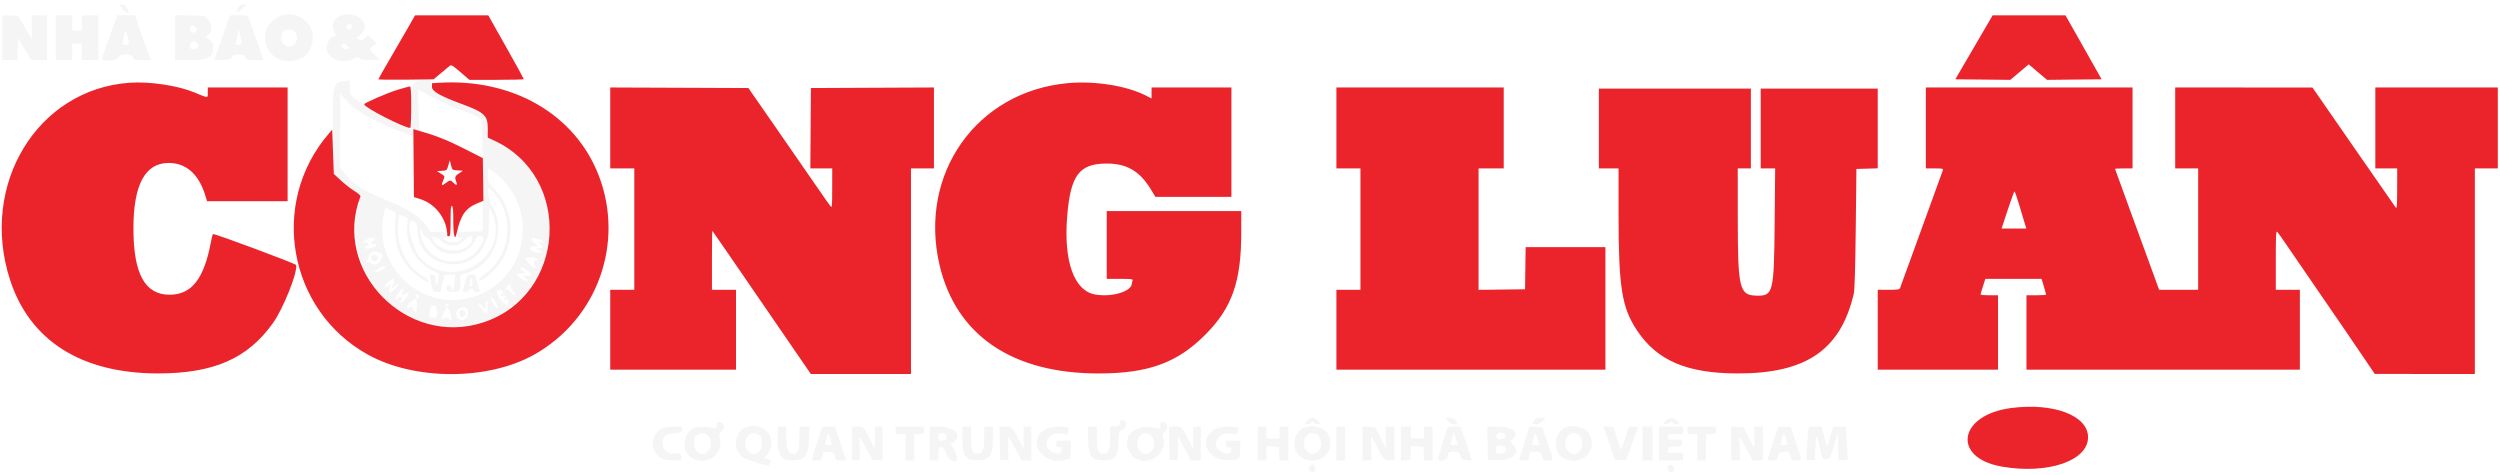 <svg width="200" height="38" viewBox="0 0 200 38" fill="none" xmlns="http://www.w3.org/2000/svg">
<g clip-path="url(#clip0_697_6485)" filter="url(#filter0_d_697_6485)">
<path fill-rule="evenodd" clip-rule="evenodd" d="M9.724 0.622C10.143 1.166 10.485 1.212 10.177 0.682C10.059 0.48 9.933 0.385 9.756 0.364L9.502 0.335L9.724 0.622ZM19.047 0.656C18.935 0.889 18.928 0.962 19.013 0.962C19.075 0.962 19.259 0.825 19.423 0.656L19.719 0.35H19.456C19.241 0.35 19.166 0.406 19.047 0.656ZM22.478 1.257C20.526 1.955 20.933 4.767 23.003 4.884C24.207 4.952 25.022 4.185 25.022 2.984C25.022 1.72 23.697 0.821 22.478 1.257ZM27.326 1.234C26.702 1.414 26.44 2.061 26.771 2.603C26.911 2.833 26.919 2.887 26.816 2.887C26.494 2.887 26.13 3.369 26.13 3.794C26.13 4.719 27.344 5.199 28.356 4.676C28.601 4.549 28.638 4.549 28.777 4.675C28.89 4.776 29.118 4.812 29.663 4.812H30.396L29.971 4.38L29.545 3.948L29.826 3.711L30.108 3.475L29.778 3.138L29.449 2.801L29.206 3.034C28.987 3.243 28.938 3.256 28.728 3.16L28.493 3.053L28.813 2.788C29.774 1.997 28.671 0.844 27.326 1.234ZM0.175 3.015V4.812H0.784H1.394L1.419 3.915L1.444 3.018L1.963 3.915L2.483 4.812H3.123H3.762V3.018V1.225H3.15H2.537V2.165V3.105L1.991 2.187L1.444 1.269L0.809 1.243L0.175 1.217V3.015ZM4.462 3.018V4.812H5.118H5.774V4.156V3.5H6.168H6.562V4.156V4.812H7.218H7.874V3.018V1.225H7.218H6.562V1.837V2.45H6.168H5.774V1.837V1.225H5.118H4.462V3.018ZM8.759 2.953C8.416 3.903 8.136 4.71 8.136 4.747C8.137 4.955 9.446 4.808 9.5 4.593C9.584 4.258 10.554 4.258 10.638 4.593C10.69 4.803 10.72 4.812 11.375 4.812H12.058L11.763 4.003C11.602 3.558 11.321 2.751 11.14 2.209L10.81 1.225H10.097H9.383L8.759 2.953ZM13.998 3.01V4.812H15.14C16.672 4.812 17.06 4.605 17.06 3.79C17.06 3.474 17.017 3.385 16.762 3.182L16.464 2.943L16.674 2.778C16.993 2.528 16.972 1.937 16.63 1.554L16.375 1.269L15.186 1.238L13.998 1.208V3.01ZM17.807 2.909C17.476 3.835 17.188 4.644 17.166 4.707C17.135 4.794 17.281 4.814 17.815 4.794C18.453 4.77 18.506 4.754 18.532 4.571C18.577 4.255 19.569 4.274 19.649 4.593C19.702 4.803 19.731 4.812 20.389 4.812H21.074L20.501 3.172C20.186 2.269 19.908 1.462 19.884 1.378C19.846 1.248 19.73 1.225 19.123 1.225H18.407L17.807 2.909ZM28.14 2.057C28.168 2.13 28.142 2.248 28.082 2.321C27.948 2.482 27.734 2.34 27.734 2.089C27.734 1.888 28.065 1.862 28.14 2.057ZM15.579 2.103C15.783 2.212 15.802 2.498 15.609 2.572C15.31 2.687 15.223 2.629 15.223 2.319C15.223 1.998 15.298 1.952 15.579 2.103ZM19.331 3.478C19.333 3.543 19.225 3.587 19.064 3.587C18.879 3.587 18.805 3.551 18.834 3.476C18.858 3.414 18.928 3.129 18.989 2.841L19.102 2.319L19.215 2.844C19.277 3.132 19.329 3.417 19.331 3.478ZM23.552 2.516C24.057 3.103 23.532 3.981 22.866 3.66C22.268 3.373 22.437 2.362 23.082 2.362C23.296 2.362 23.468 2.418 23.552 2.516ZM10.224 2.992C10.363 3.565 10.357 3.587 10.05 3.587C9.788 3.587 9.78 3.576 9.837 3.303C9.87 3.147 9.92 2.888 9.948 2.729C10.01 2.373 10.094 2.453 10.224 2.992ZM15.785 3.462C15.989 3.665 15.816 3.937 15.482 3.937C15.245 3.937 15.223 3.912 15.223 3.631C15.223 3.285 15.519 3.196 15.785 3.462ZM27.909 3.865C27.909 4.003 27.404 3.94 27.348 3.795C27.24 3.513 27.474 3.384 27.703 3.6C27.816 3.706 27.909 3.825 27.909 3.865ZM33.727 6.381C32.919 6.575 32.854 6.765 32.923 8.756C32.953 9.618 32.958 10.324 32.933 10.324C32.514 10.324 30.344 9.247 29.265 8.505C27.92 7.578 27.996 7.668 27.996 7.022V6.452L27.558 6.494C26.609 6.585 26.586 6.696 26.656 10.695L26.712 13.912L27.16 14.335C27.405 14.568 27.892 14.947 28.24 15.179C28.685 15.475 28.861 15.643 28.831 15.74C26.337 23.868 36.071 29.798 41.876 23.687C45.433 19.942 44.371 13.799 39.751 11.395L39.045 11.027L38.983 10.265C38.889 9.11 38.871 9.094 36.647 8.225C34.76 7.488 34.471 7.296 34.471 6.782C34.471 6.499 34.435 6.387 34.346 6.387C34.278 6.387 34.17 6.371 34.106 6.352C34.042 6.333 33.871 6.346 33.727 6.381ZM34.022 7.471C34.857 7.973 35.785 8.409 36.77 8.761C37.937 9.178 38.374 9.397 38.498 9.629C38.564 9.752 38.599 11.191 38.611 14.156L38.626 18.504L37.598 18.529C37.033 18.542 36.571 18.588 36.571 18.631C36.571 18.674 36.547 18.771 36.518 18.847C36.476 18.956 36.526 18.985 36.755 18.985H37.047L36.85 19.182C36.699 19.333 36.552 19.379 36.221 19.379C35.889 19.379 35.742 19.333 35.591 19.182L35.394 18.985H35.598C35.748 18.985 35.788 18.949 35.749 18.847C35.72 18.771 35.696 18.672 35.696 18.628C35.696 18.584 35.41 18.547 35.061 18.546L34.427 18.543L34.127 18.101C33.577 17.291 32.701 16.738 30.603 15.879C28.952 15.203 28.23 14.721 27.522 13.823L27.211 13.43L27.212 10.455L27.213 7.48L27.616 7.943C28.341 8.777 29.608 9.546 31.54 10.324C33.034 10.925 33.071 10.932 33.071 10.594C33.071 10.341 33.089 10.325 33.304 10.379L33.537 10.437L33.48 8.806C33.449 7.908 33.447 7.174 33.476 7.174C33.505 7.174 33.751 7.308 34.022 7.471ZM39.637 13.871C42.769 16.281 42.487 21.172 39.1 23.194C34.755 25.787 29.516 21.799 30.759 16.846C30.826 16.578 30.791 16.58 31.268 16.812L31.657 17.001L31.609 17.928C31.533 19.386 31.876 20.473 32.72 21.45C33.047 21.829 34.04 22.572 34.218 22.572C34.415 22.572 34.264 22.332 33.968 22.176C32.427 21.361 31.528 19.286 31.898 17.397L31.944 17.165L32.283 17.31L32.623 17.454L32.572 17.991C32.429 19.537 33.248 20.993 34.646 21.68L35.128 21.916L35.036 22.441C34.941 22.977 34.821 22.824 34.821 22.168C34.821 22.004 34.774 21.96 34.602 21.96C34.331 21.96 34.331 21.959 34.604 23.163C34.64 23.319 34.71 23.36 34.945 23.36H35.24L35.402 22.681L35.564 22.004L35.984 21.977L36.404 21.95L36.377 22.539C36.354 23.076 36.133 23.508 36.133 23.017C36.133 22.881 36.078 22.835 35.914 22.835C35.762 22.835 35.696 22.883 35.696 22.992C35.696 23.242 35.878 23.36 36.264 23.36C36.754 23.36 36.833 23.25 36.833 22.565V21.981L37.221 21.883C39.44 21.324 40.586 18.483 39.381 16.53C39.139 16.137 38.939 15.048 39.109 15.048C39.148 15.048 39.333 15.221 39.519 15.433C41.249 17.399 40.837 20.58 38.665 22.017C38.476 22.143 38.32 22.299 38.32 22.365C38.32 22.533 38.371 22.519 38.789 22.23C41.207 20.567 41.548 17.25 39.523 15.083C39.024 14.549 39.02 14.54 39.02 14.009C39.02 13.369 38.993 13.375 39.637 13.871ZM39.468 17.284C40.696 20.767 35.916 23.406 33.568 20.541C32.971 19.812 32.464 17.673 32.889 17.673C33.239 17.673 33.421 17.953 33.422 18.492C33.426 21.421 37.8 22.188 38.812 19.437C38.894 19.213 38.994 18.992 39.035 18.946C39.075 18.9 39.108 18.351 39.108 17.726C39.108 16.481 39.161 16.416 39.468 17.284ZM33.822 18.661C33.877 18.824 33.993 18.956 34.103 18.983C34.206 19.009 34.407 19.213 34.549 19.437C35.384 20.757 37.51 20.558 38.061 19.107C38.175 18.808 38.67 18.802 38.67 19.099C38.67 19.365 38.25 20.018 37.876 20.335C36.33 21.641 33.931 20.702 33.637 18.676C33.569 18.21 33.664 18.202 33.822 18.661ZM36.046 18.767C36.046 18.892 36.096 18.985 36.165 18.985C36.245 18.985 36.27 18.913 36.242 18.767C36.219 18.646 36.165 18.548 36.123 18.548C36.08 18.548 36.046 18.646 36.046 18.767ZM37.795 19.002C37.795 20.22 35.385 20.429 34.708 19.269L34.542 18.985H34.796C34.965 18.985 35.135 19.074 35.303 19.249C35.825 19.793 36.653 19.774 37.171 19.204C37.441 18.906 37.795 18.792 37.795 19.002ZM29.985 19.133C30.002 19.184 29.935 19.246 29.837 19.272C29.723 19.302 29.676 19.366 29.708 19.448C29.738 19.526 29.826 19.561 29.927 19.534C30.038 19.505 30.096 19.534 30.096 19.619C30.096 19.772 29.249 19.975 29.166 19.842C29.139 19.797 29.199 19.739 29.3 19.713C29.585 19.638 29.542 19.348 29.253 19.403C28.887 19.474 29.043 19.234 29.445 19.111C29.83 18.992 29.94 18.997 29.985 19.133ZM43.073 19.125C43.515 19.275 43.637 19.473 43.242 19.397L43.002 19.351L43.198 19.51C43.474 19.733 43.443 19.859 43.11 19.867L42.826 19.874L43.067 19.962C43.302 20.048 43.398 20.21 43.215 20.21C42.495 20.21 42.062 19.756 42.729 19.701L43.068 19.673L42.779 19.432C42.33 19.057 42.464 18.917 43.073 19.125ZM30.219 20.187C30.255 20.223 30.35 20.252 30.43 20.253C30.518 20.253 30.59 20.338 30.607 20.46C30.625 20.592 30.602 20.646 30.541 20.608C30.487 20.575 30.446 20.615 30.446 20.701C30.446 21.078 29.892 21.322 29.663 21.046C29.606 20.977 29.502 20.942 29.434 20.968C29.293 21.022 29.261 20.862 29.396 20.779C29.445 20.749 29.484 20.661 29.484 20.584C29.484 20.264 30.011 19.979 30.219 20.187ZM29.71 20.527C29.649 20.687 29.797 20.91 29.965 20.91C30.17 20.91 30.306 20.664 30.184 20.516C30.04 20.343 29.779 20.349 29.71 20.527ZM42.717 20.616C43.035 20.669 43.18 20.823 42.911 20.823C42.737 20.823 42.649 21.055 42.767 21.198C43.037 21.523 42.697 21.502 42.403 21.176C41.898 20.618 41.969 20.492 42.717 20.616ZM30.835 21.34C30.863 21.384 30.7 21.522 30.475 21.648C29.938 21.949 29.763 21.802 30.285 21.489C30.703 21.238 30.763 21.223 30.835 21.34ZM42.237 21.672C42.58 21.925 42.536 22.046 42.099 22.052C41.78 22.056 41.779 22.058 41.973 22.194C42.444 22.522 42.131 22.577 41.639 22.252C41.227 21.979 41.292 21.82 41.8 21.859L42.126 21.884L41.907 21.732C41.787 21.649 41.675 21.57 41.658 21.557C41.641 21.544 41.654 21.491 41.686 21.439C41.751 21.334 41.819 21.363 42.237 21.672ZM37.232 22.507C37.151 22.807 37.064 23.122 37.04 23.206C36.984 23.403 37.402 23.424 37.477 23.228C37.505 23.156 37.607 23.097 37.705 23.097C37.805 23.097 37.883 23.155 37.883 23.228C37.883 23.314 37.969 23.36 38.135 23.36H38.387L38.201 22.66L38.015 21.96H37.698C37.383 21.96 37.38 21.964 37.232 22.507ZM31.441 22.78L31.316 23.136L31.571 22.89C31.712 22.755 31.849 22.681 31.877 22.726C31.944 22.836 31.271 23.481 31.161 23.412C31.102 23.376 31.1 23.259 31.153 23.075C31.261 22.698 31.26 22.696 31.057 22.88C30.936 22.989 30.851 23.012 30.79 22.951C30.73 22.89 30.818 22.756 31.066 22.533C31.498 22.142 31.634 22.232 31.441 22.78ZM37.795 22.621C37.795 22.839 37.756 22.922 37.655 22.922C37.562 22.922 37.532 22.875 37.568 22.784C37.596 22.708 37.62 22.548 37.62 22.429C37.62 22.307 37.658 22.236 37.708 22.266C37.756 22.296 37.795 22.456 37.795 22.621ZM40.857 22.909C40.857 22.997 40.936 23.141 41.032 23.228C41.216 23.394 41.268 23.622 41.122 23.622C41.076 23.622 40.953 23.507 40.849 23.366C40.742 23.222 40.608 23.131 40.54 23.157C40.377 23.22 40.389 23.101 40.565 22.907C40.75 22.703 40.857 22.703 40.857 22.909ZM32.283 23.211C32.283 23.273 32.24 23.367 32.188 23.42C32.024 23.584 32.277 23.655 32.455 23.494C32.748 23.229 32.743 23.518 32.448 23.884C32.098 24.321 31.894 24.373 32.109 23.972C32.229 23.746 32.056 23.651 31.855 23.833C31.583 24.079 31.582 23.875 31.854 23.48C32.115 23.099 32.283 22.994 32.283 23.211ZM40.22 23.332C40.251 23.415 40.231 23.496 40.173 23.515C40.117 23.534 40.07 23.588 40.07 23.635C40.07 23.683 40.145 23.698 40.238 23.668C40.44 23.604 40.576 23.776 40.382 23.85C40.307 23.879 40.268 23.938 40.294 23.982C40.323 24.027 40.412 24.023 40.507 23.972C40.651 23.896 40.67 23.917 40.663 24.15C40.656 24.411 40.508 24.63 40.508 24.381C40.508 24.311 40.441 24.259 40.361 24.266C40.178 24.281 39.679 23.507 39.751 23.319C39.82 23.138 40.149 23.148 40.22 23.332ZM33.478 23.67C33.549 23.854 33.431 23.954 33.33 23.795C33.223 23.625 33.225 23.534 33.336 23.534C33.386 23.534 33.45 23.595 33.478 23.67ZM39.676 24.235C39.846 24.569 39.868 24.672 39.773 24.672C39.666 24.672 39.282 24.034 39.282 23.857C39.282 23.663 39.486 23.858 39.676 24.235ZM33.34 23.996C33.337 24.031 33.333 24.256 33.333 24.497C33.333 24.827 33.301 24.934 33.202 24.934C33.13 24.934 33.071 24.858 33.071 24.765C33.071 24.552 32.922 24.454 32.779 24.572C32.453 24.843 32.481 24.497 32.81 24.2C33.133 23.908 33.358 23.822 33.34 23.996ZM39.02 24.584C39.02 24.873 38.984 25.109 38.94 25.109C38.804 25.109 38.234 24.39 38.294 24.294C38.326 24.242 38.456 24.331 38.597 24.5L38.845 24.796V24.428C38.845 24.225 38.885 24.059 38.933 24.059C38.981 24.059 39.02 24.293 39.02 24.584ZM35.819 24.47C35.701 24.556 35.644 24.562 35.62 24.49C35.58 24.367 35.786 24.226 35.901 24.297C35.947 24.326 35.91 24.403 35.819 24.47ZM34.821 24.497C35.015 24.601 35.044 25.223 34.862 25.373C34.694 25.513 34.281 25.385 34.332 25.209C34.355 25.13 34.4 24.918 34.432 24.738C34.493 24.392 34.554 24.354 34.821 24.497ZM36.013 25.065C36.172 25.569 36.128 25.781 35.922 25.499C35.813 25.35 35.777 25.346 35.573 25.455C35.259 25.623 35.247 25.571 35.481 25.044C35.739 24.464 35.825 24.467 36.013 25.065ZM37.34 24.689C37.621 24.97 37.343 25.634 36.945 25.634C36.767 25.634 36.483 25.302 36.483 25.095C36.483 24.687 37.063 24.413 37.34 24.689ZM36.855 24.818C36.698 24.88 36.72 25.28 36.883 25.343C37.091 25.423 37.335 25.144 37.219 24.96C37.114 24.794 37.013 24.754 36.855 24.818ZM104.55 33.684L104.363 33.946H104.576C104.694 33.946 104.84 33.886 104.9 33.814C104.998 33.696 105.022 33.697 105.113 33.822C105.171 33.901 105.303 33.949 105.416 33.932L105.617 33.902L105.427 33.661C105.162 33.326 104.797 33.336 104.55 33.684ZM115.849 33.684C115.997 33.884 116.112 33.946 116.335 33.946H116.627L116.492 33.684C116.375 33.458 116.307 33.421 116.006 33.421H115.655L115.849 33.684ZM122.718 33.684L122.562 33.946H122.857C123.07 33.946 123.222 33.873 123.403 33.684L123.655 33.421H123.264C122.922 33.421 122.853 33.454 122.718 33.684ZM133.244 33.661L133.054 33.902L133.244 33.931C133.349 33.947 133.506 33.896 133.592 33.818C133.732 33.691 133.755 33.69 133.801 33.811C133.854 33.949 134.296 34.005 134.296 33.873C134.296 33.462 133.524 33.307 133.244 33.661ZM89.573 33.836C89.548 34.051 89.506 34.08 89.173 34.104L88.802 34.131L88.8 34.979C88.798 35.987 88.698 36.252 88.305 36.291C87.86 36.334 87.752 36.086 87.752 35.02V34.121H87.402H87.051V35.088C87.051 36.488 87.286 36.833 88.238 36.833C89.18 36.833 89.434 36.527 89.485 35.331C89.519 34.529 89.532 34.482 89.728 34.433C90.165 34.323 90.238 33.596 89.812 33.596C89.646 33.596 89.594 33.648 89.573 33.836ZM57.345 34.012C57.349 34.217 57.318 34.248 57.13 34.226C56.088 34.1 55.681 34.115 55.402 34.29C54.519 34.844 54.545 36.265 55.446 36.694C56.605 37.247 57.844 36.359 57.596 35.151C57.509 34.722 57.515 34.687 57.71 34.533C58.051 34.266 57.964 33.771 57.577 33.771C57.379 33.771 57.343 33.808 57.345 34.012ZM92.826 34.044C92.826 34.297 92.809 34.312 92.585 34.256C90.874 33.827 89.673 34.833 90.349 36.131C91.168 37.705 93.655 36.521 93.008 34.866C92.957 34.736 92.986 34.669 93.124 34.601C93.459 34.435 93.435 33.771 93.093 33.771C92.853 33.771 92.826 33.798 92.826 34.044ZM52.947 34.268C51.994 34.738 51.985 36.204 52.933 36.68C53.275 36.852 54.37 36.895 54.465 36.741C54.613 36.501 54.419 36.206 54.153 36.265C53.351 36.441 52.783 35.798 53.073 35.043C53.163 34.807 53.613 34.63 54.047 34.661C54.43 34.688 54.733 34.377 54.526 34.17C54.412 34.057 53.226 34.13 52.947 34.268ZM59.668 34.183C58.681 34.543 58.582 36.193 59.52 36.638C60.131 36.928 61.417 37.306 61.498 37.219C61.723 36.977 61.684 36.769 61.405 36.712L61.126 36.657L61.305 36.46C62.397 35.266 61.213 33.618 59.668 34.183ZM62.205 34.994C62.205 36.418 62.481 36.833 63.429 36.833C64.395 36.833 64.673 36.453 64.725 35.062L64.761 34.121H64.358H63.954V35.02C63.954 36.003 63.844 36.309 63.49 36.307C63.042 36.303 62.904 35.973 62.904 34.902V34.121H62.555H62.205V34.994ZM65.755 34.23C65.737 34.29 65.662 34.517 65.588 34.733C65.514 34.95 65.394 35.324 65.321 35.564C65.248 35.805 65.129 36.189 65.057 36.417L64.925 36.833H65.311C65.689 36.833 65.7 36.825 65.793 36.478L65.889 36.124L66.299 36.15C66.695 36.176 66.713 36.19 66.792 36.505C66.871 36.826 66.881 36.833 67.287 36.833H67.701L67.251 35.477L66.802 34.121H66.294C65.963 34.121 65.775 34.159 65.755 34.23ZM68.154 35.477V36.833H68.46H68.766L68.767 35.849L68.769 34.865L69.281 35.827L69.794 36.789L70.198 36.816L70.604 36.843V35.481V34.121H70.298H69.991L69.991 35.017L69.99 35.914L69.593 35.131C69.078 34.116 69.083 34.121 68.581 34.121H68.154V35.477ZM71.653 34.427C71.653 34.732 71.656 34.733 72.047 34.733H72.441V35.783V36.833H72.791H73.141V35.783V34.733H73.534C73.926 34.733 73.928 34.732 73.928 34.427V34.121H72.791H71.653V34.427ZM74.366 35.477V36.833H74.716H75.066V36.308C75.066 35.516 75.482 35.56 75.725 36.379C75.858 36.827 76.554 37.117 76.552 36.723C76.551 36.457 76.347 35.898 76.186 35.725L76.012 35.535L76.199 35.435C77.079 34.964 76.394 34.122 75.131 34.121L74.366 34.121V35.477ZM76.991 35.088C76.991 36.484 77.236 36.833 78.219 36.833C79.166 36.833 79.44 36.433 79.44 35.048V34.121H79.09H78.74L78.739 34.974C78.737 35.987 78.638 36.252 78.244 36.291C77.798 36.334 77.69 36.086 77.69 35.02V34.121H77.34H76.991V35.088ZM79.985 35.455L80.009 36.789L80.337 36.816L80.665 36.844L80.667 35.854L80.668 34.865L81.195 35.849L81.723 36.833H82.112H82.502V35.477V34.121H82.196H81.89L81.886 35.017L81.883 35.914L81.618 35.39C80.981 34.126 80.977 34.121 80.44 34.121H79.961L79.985 35.455ZM83.762 34.288C81.925 35.122 83.435 37.414 85.376 36.737L85.652 36.641V35.95V35.258H85.083H84.514V35.521C84.514 35.744 84.548 35.783 84.739 35.783C84.932 35.783 84.96 35.816 84.936 36.024C84.901 36.322 84.645 36.378 84.224 36.178C83.18 35.682 83.913 34.399 85.059 34.715C85.357 34.797 85.369 34.791 85.455 34.512C85.534 34.253 85.524 34.218 85.357 34.173C84.96 34.067 84.115 34.127 83.762 34.288ZM93.545 35.455L93.57 36.789L93.898 36.816L94.226 36.844L94.227 35.854L94.229 34.865L94.756 35.849L95.284 36.833H95.674H96.063V35.477V34.121H95.757H95.45L95.447 35.017L95.444 35.914L95.179 35.39C94.542 34.126 94.537 34.121 94.001 34.121H93.521L93.545 35.455ZM97.323 34.288C95.742 35.005 96.54 36.932 98.369 36.815C99.22 36.76 99.213 36.767 99.213 35.953V35.258H98.644H98.075V35.521C98.075 35.744 98.109 35.783 98.3 35.783C98.493 35.783 98.52 35.816 98.497 36.024C98.463 36.322 98.206 36.378 97.784 36.178C96.74 35.682 97.474 34.399 98.621 34.715C98.918 34.797 98.93 34.791 99.016 34.512C99.095 34.253 99.085 34.218 98.918 34.173C98.52 34.067 97.677 34.127 97.323 34.288ZM100.613 35.477V36.833H100.962H101.312V36.26V35.687L101.815 35.713L102.319 35.739L102.344 36.286L102.371 36.833H102.717H103.062V35.477V34.121H102.712H102.362V34.602V35.083H101.837H101.312V34.602V34.121H100.962H100.613V35.477ZM104.331 34.205C103.351 34.613 103.279 36.184 104.218 36.666C105.525 37.338 106.892 36.143 106.302 34.844C106.018 34.218 105.051 33.904 104.331 34.205ZM106.912 35.477V36.833H107.261H107.612V35.477V34.121H107.261H106.912V35.477ZM109.012 35.472V36.833H109.367H109.722L109.695 35.87C109.664 34.758 109.674 34.742 109.997 35.413C110.617 36.7 110.725 36.833 111.156 36.833H111.549V35.477V34.121H111.191H110.832L110.862 34.989C110.879 35.466 110.882 35.846 110.87 35.834C110.858 35.822 110.658 35.441 110.426 34.988L110.004 34.164L109.508 34.138L109.012 34.112V35.472ZM112.073 35.482V36.843L112.445 36.816L112.817 36.789L112.843 36.238L112.869 35.687L113.368 35.713L113.867 35.739L113.893 36.286L113.919 36.833H114.265H114.61V35.477V34.121H114.261H113.911V34.602V35.083H113.386H112.861V34.602V34.121H112.467H112.073V35.482ZM115.76 34.361C115.613 34.724 115.049 36.599 115.048 36.723C115.048 36.975 115.74 36.854 115.797 36.592C115.9 36.125 115.903 36.122 116.33 36.15C116.711 36.175 116.746 36.198 116.841 36.483C116.936 36.767 116.973 36.791 117.344 36.816L117.744 36.842L117.595 36.378C117.513 36.123 117.312 35.511 117.148 35.017L116.848 34.121H116.352C115.893 34.121 115.849 34.139 115.76 34.361ZM119.005 35.447L119.029 36.789L119.683 36.815C121.007 36.868 121.702 36.217 121.035 35.551L120.811 35.326L120.992 35.157C121.564 34.624 121.087 34.173 119.909 34.134L118.981 34.105L119.005 35.447ZM121.965 35.364C121.755 36.051 121.565 36.664 121.543 36.723C121.515 36.801 121.619 36.833 121.899 36.833C122.292 36.833 122.294 36.831 122.353 36.483L122.413 36.133H122.828C123.238 36.133 123.246 36.139 123.349 36.483C123.451 36.823 123.465 36.833 123.844 36.833C124.319 36.833 124.321 36.958 123.812 35.431L123.388 34.164L122.868 34.139L122.347 34.113L121.965 35.364ZM125.24 34.205C124.26 34.613 124.188 36.184 125.128 36.666C126.435 37.338 127.802 36.143 127.212 34.844C126.928 34.218 125.962 33.904 125.24 34.205ZM128.738 35.45L129.201 36.789L129.638 36.815C129.992 36.836 130.086 36.812 130.137 36.684C130.171 36.597 130.369 36.054 130.576 35.477C130.784 34.899 130.982 34.358 131.016 34.274C131.069 34.142 131.024 34.121 130.687 34.121H130.297L130.002 35.078C129.84 35.605 129.688 36.016 129.664 35.993C129.64 35.969 129.5 35.548 129.353 35.057L129.086 34.164L128.68 34.138L128.273 34.112L128.738 35.45ZM131.408 35.477V36.833H131.802H132.196V35.477V34.121H131.802H131.408V35.477ZM132.721 35.477V36.833H133.683H134.646V36.527V36.221H134.027H133.409L133.437 35.98C133.464 35.749 133.487 35.738 134.012 35.713C134.553 35.688 134.558 35.685 134.558 35.429V35.171H133.99C133.441 35.171 133.421 35.163 133.421 34.952C133.421 34.74 133.438 34.733 134.033 34.733H134.646V34.427V34.121H133.683H132.721V35.477ZM134.996 34.427C134.996 34.732 134.998 34.733 135.389 34.733H135.783V35.783V36.833H136.133H136.483V35.783V34.733H136.877C137.268 34.733 137.27 34.732 137.27 34.427V34.121H136.133H134.996V34.427ZM138.495 35.472V36.833H138.855H139.215L139.182 35.87C139.163 35.341 139.156 34.908 139.165 34.908C139.175 34.908 139.41 35.341 139.688 35.87L140.194 36.833H140.613H141.033V35.477V34.121H140.674H140.316L140.346 34.989C140.363 35.466 140.359 35.839 140.338 35.817C140.316 35.796 140.114 35.415 139.888 34.972L139.477 34.164L138.986 34.138L138.495 34.112V35.472ZM142.232 34.182C142.21 34.221 142.026 34.783 141.825 35.433C141.623 36.083 141.442 36.664 141.423 36.723C141.398 36.8 141.503 36.833 141.763 36.833C142.124 36.833 142.142 36.821 142.22 36.505C142.298 36.19 142.317 36.176 142.712 36.15L143.122 36.124L143.228 36.478C143.332 36.822 143.346 36.833 143.714 36.833C144.182 36.833 144.183 36.904 143.675 35.39L143.263 34.164L142.768 34.139C142.496 34.124 142.255 34.144 142.232 34.182ZM144.669 34.318C144.647 34.426 144.603 35.039 144.572 35.679L144.515 36.845L144.852 36.817L145.188 36.789L145.232 35.856C145.287 34.679 145.344 34.626 145.533 35.575C145.754 36.692 145.79 36.762 146.124 36.729C146.402 36.702 146.407 36.692 146.715 35.662L147.025 34.622L147.05 35.732L147.075 36.843L147.444 36.816L147.813 36.789L147.79 36.177C147.776 35.84 147.742 35.239 147.713 34.843L147.661 34.121H147.159H146.657L146.464 34.799C146.155 35.883 146.165 35.881 145.943 34.96L145.741 34.121H145.225C144.762 34.121 144.706 34.14 144.669 34.318ZM56.653 34.86C57.128 35.336 56.815 36.308 56.187 36.308C55.744 36.308 55.517 35.933 55.546 35.252C55.57 34.694 56.247 34.454 56.653 34.86ZM60.73 34.813C60.903 34.953 60.936 35.06 60.936 35.477C60.936 36.232 60.314 36.602 59.869 36.111C59.202 35.376 59.978 34.204 60.73 34.813ZM66.446 35.162L66.563 35.608H66.256C66.024 35.608 65.96 35.577 65.996 35.483C66.023 35.413 66.089 35.193 66.143 34.992C66.259 34.559 66.291 34.576 66.446 35.162ZM75.722 34.952C75.722 35.192 75.694 35.217 75.394 35.242C75.07 35.268 75.066 35.265 75.066 34.952C75.066 34.639 75.07 34.636 75.394 34.663C75.694 34.687 75.722 34.712 75.722 34.952ZM92.16 34.934C92.55 35.46 92.248 36.308 91.669 36.308C91.037 36.308 90.729 35.335 91.209 34.855C91.502 34.562 91.908 34.595 92.16 34.934ZM105.289 34.7C105.473 34.771 105.687 35.188 105.687 35.477C105.687 36.181 105.001 36.571 104.571 36.111C103.954 35.449 104.491 34.394 105.289 34.7ZM116.573 35.411C116.629 35.59 116.606 35.608 116.325 35.608C116.117 35.608 116.028 35.573 116.052 35.499C116.073 35.438 116.135 35.212 116.192 34.996L116.295 34.602L116.403 34.908C116.462 35.077 116.539 35.303 116.573 35.411ZM120.416 34.774C120.488 34.964 120.223 35.184 119.959 35.153C119.781 35.133 119.722 35.072 119.701 34.886C119.669 34.607 120.313 34.507 120.416 34.774ZM123.036 35.193L123.174 35.608H122.864C122.573 35.608 122.557 35.594 122.611 35.379C122.643 35.253 122.691 35.034 122.72 34.892C122.783 34.578 122.856 34.649 123.036 35.193ZM126.199 34.7C126.383 34.771 126.597 35.188 126.597 35.477C126.597 36.181 125.91 36.571 125.481 36.111C124.864 35.449 125.401 34.394 126.199 34.7ZM142.763 35.592C142.427 35.628 142.42 35.618 142.527 35.209C142.688 34.593 142.713 34.583 142.871 35.083L143.024 35.564L142.763 35.592ZM120.248 35.694C120.678 35.857 120.477 36.308 119.974 36.308C119.705 36.308 119.685 36.288 119.685 36.016C119.685 35.59 119.801 35.523 120.248 35.694ZM104.786 37.237C104.675 37.349 104.721 37.688 104.856 37.74C105.089 37.829 105.26 37.7 105.232 37.456C105.206 37.231 104.929 37.095 104.786 37.237ZM133.483 37.237C133.371 37.349 133.418 37.688 133.552 37.74C133.786 37.829 133.957 37.7 133.929 37.456C133.902 37.231 133.625 37.095 133.483 37.237Z" fill="#F5F5F5"/>
<path fill-rule="evenodd" clip-rule="evenodd" d="M32.846 1.861C32.65 2.209 31.991 3.346 31.381 4.389C30.77 5.431 30.271 6.31 30.271 6.342C30.271 6.375 31.264 6.389 32.477 6.374L34.682 6.347L35.255 5.87C35.569 5.608 35.892 5.339 35.971 5.272C36.099 5.164 36.198 5.221 36.833 5.768L37.549 6.387H39.728C40.926 6.387 41.907 6.362 41.907 6.332C41.907 6.302 41.268 5.142 40.486 3.754L39.064 1.229L36.133 1.229H33.202L32.846 1.861ZM159.042 1.859C158.839 2.208 158.166 3.36 157.548 4.418L156.424 6.343L158.624 6.366L160.824 6.389L161.561 5.769L162.298 5.148L163.029 5.769L163.761 6.389L165.945 6.366L168.13 6.343L166.684 3.784L165.238 1.225H162.325H159.413L159.042 1.859ZM10.367 6.619C2.989 7.139 -1.648 14.757 0.792 22.35C2.365 27.248 6.5 29.873 12.642 29.875C17.089 29.876 19.811 28.685 21.83 25.855C22.66 24.693 23.816 21.803 23.692 21.201C23.671 21.096 17.322 18.729 17.048 18.724C17.018 18.723 16.944 18.988 16.883 19.313C16.332 22.302 15.338 23.577 13.561 23.578C11.59 23.578 10.672 21.892 10.674 18.274C10.675 14.77 11.609 13.036 13.495 13.036C14.881 13.036 15.891 13.922 16.411 15.595L16.567 16.098H19.788H23.009V11.549V6.999H19.816H16.623V7.403C16.623 7.872 16.698 7.873 15.534 7.389C14.218 6.841 11.97 6.506 10.367 6.619ZM35.105 6.623L34.558 6.658V6.965C34.558 7.306 35.222 7.687 36.891 8.301C38.755 8.987 39.02 9.234 39.02 10.286V11.011L39.5 11.231C45.881 14.152 45.298 23.668 38.606 25.811C32.488 27.771 26.558 21.65 28.833 15.722C28.862 15.645 28.687 15.484 28.343 15.271C28.048 15.09 27.559 14.709 27.257 14.426L26.706 13.912L26.642 12.141L26.577 10.37L26.278 10.719C21.529 16.261 23.06 24.84 29.429 28.369C33.179 30.448 39.033 30.447 42.739 28.368C47.788 25.535 49.982 19.445 47.9 14.042C46.016 9.154 41.013 6.253 35.105 6.623ZM85.433 6.65C78.118 7.312 73.457 13.921 75.165 21.206C76.482 26.818 80.972 29.879 87.883 29.877C91.874 29.875 94.194 29.027 96.461 26.74C98.563 24.618 99.3 22.513 99.3 18.629V16.886H93.92H88.539V19.597V22.31H89.598C90.528 22.31 90.651 22.326 90.604 22.448C90.575 22.524 90.551 22.622 90.551 22.663C90.551 23.308 88.996 23.789 87.64 23.566C85.929 23.283 85.079 20.925 85.376 17.283C85.644 14.01 86.341 13.084 88.539 13.084C90.154 13.084 91.184 13.69 92.082 15.171L92.432 15.747L95.472 15.748H98.513V11.374V6.999H95.319H92.126V7.438V7.877L91.623 7.623C90.097 6.854 87.567 6.457 85.433 6.65ZM31.802 7.185C31 7.426 29.134 8.238 29.134 8.346C29.134 8.595 32.334 10.236 32.819 10.236C32.861 10.236 32.896 9.488 32.896 8.574C32.896 7.3 32.87 6.913 32.786 6.916C32.727 6.919 32.283 7.04 31.802 7.185ZM48.819 10.236V13.473H49.781H50.744V18.329V23.185H49.781H48.819V26.378V29.571H53.849H58.88V26.378V23.185H57.917H56.955V20.808C56.955 19.501 56.971 18.447 56.99 18.468C57.032 18.511 58.131 20.107 61.984 25.719L64.868 29.921H68.873H72.878V21.697V13.473H73.797H74.715V10.236V6.998L69.794 7.02L64.873 7.043L64.85 10.258L64.827 13.473H65.703H66.579L66.576 15.07C66.573 16.594 66.566 16.658 66.423 16.478C66.341 16.374 65.829 15.646 65.288 14.859C64.746 14.073 63.306 11.993 62.088 10.236L59.872 7.043L54.346 7.02L48.819 6.998V10.236ZM106.912 10.236V13.473H107.874H108.836V18.329V23.185H107.874H106.912V26.378V29.571H117.673H128.434V24.672V19.773H125.242H122.051L122.027 21.457L122.004 23.141L120.144 23.164L118.285 23.188V18.331V13.473H119.291H120.298V10.236V6.999H113.605H106.912V10.236ZM154.068 10.236V13.473H154.777C155.417 13.473 155.481 13.488 155.427 13.626C155.395 13.711 154.626 15.827 153.72 18.329C152.813 20.831 152.044 22.947 152.01 23.031C151.958 23.163 151.827 23.185 151.084 23.185H150.219V26.378V29.571H155.03H159.842V26.597V23.622H159.143C158.757 23.622 158.442 23.595 158.442 23.563C158.442 23.53 158.529 23.235 158.635 22.907L158.827 22.31H161.076H163.325L163.509 22.914C163.609 23.246 163.692 23.541 163.692 23.57C163.692 23.598 163.337 23.622 162.904 23.622H162.117V26.597V29.571H173.053H183.989V26.378V23.185H183.027H182.064V20.804C182.064 18.791 182.083 18.442 182.184 18.551C182.249 18.622 182.598 19.112 182.958 19.641C183.319 20.171 184.006 21.174 184.486 21.872C187.396 26.106 187.815 26.718 188.961 28.409L189.983 29.915L193.985 29.918L197.988 29.921V21.697V13.473H198.906H199.825V10.236V6.999H194.925H190.026V10.236V13.473H190.901H191.776L191.773 15.114C191.771 16.424 191.749 16.725 191.664 16.611C191.605 16.533 190.081 14.338 188.277 11.735L184.996 7.001L179.505 7L174.016 6.999V10.236V13.473H174.934H175.853V18.329V23.185H174.291H172.729L172.197 21.719C171.904 20.913 171.111 18.744 170.434 16.899C169.757 15.054 169.204 13.528 169.204 13.509C169.204 13.489 169.519 13.473 169.904 13.473H170.604V10.236V6.999H162.336H154.068V10.236ZM127.909 10.28V13.473H128.697H129.484L129.484 17.169C129.486 23.003 129.745 24.615 130.976 26.457C132.581 28.856 134.971 29.871 139.02 29.875C144.508 29.881 147.256 27.989 148.307 23.479C148.371 23.206 148.426 21.341 148.46 18.285L148.513 13.517L149.366 13.492L150.219 13.467V10.277V7.087H145.538H140.857V10.28V13.473H141.435H142.013L141.973 17.782C141.92 23.462 141.864 23.686 140.499 23.651C139.151 23.616 139.024 23.081 139.022 17.432L139.02 13.473H139.545H140.07V10.28V7.087H133.989H127.909V10.28ZM33.091 13.05L33.114 15.768L33.596 15.917C34.865 16.311 35.783 17.551 35.783 18.87C35.783 18.885 35.842 18.898 35.914 18.898C36.025 18.898 36.046 18.702 36.046 17.666C36.046 16.718 36.071 16.442 36.155 16.47C36.235 16.498 36.264 16.825 36.264 17.702C36.264 18.871 36.389 19.317 36.532 18.657C36.839 17.235 37.235 16.661 38.173 16.272L38.673 16.064L38.65 14.357L38.626 12.65L37.139 11.894C35.798 11.213 34.898 10.856 33.529 10.464L33.068 10.332L33.091 13.05ZM36.608 13.631L37.033 13.659L36.706 13.88C36.376 14.105 36.358 14.184 36.535 14.646C36.61 14.841 36.454 14.82 36.264 14.61C36.06 14.385 35.99 14.39 35.638 14.659C35.317 14.904 35.281 14.847 35.471 14.393C35.596 14.093 35.596 14.092 35.274 13.892L34.952 13.692L35.351 13.666C35.744 13.64 35.75 13.635 35.865 13.229L35.981 12.817L36.083 13.211C36.184 13.604 36.185 13.605 36.608 13.631ZM161.533 16.382C161.709 16.972 161.911 17.641 161.981 17.87L162.109 18.285H161.118H160.127L160.616 16.798C160.885 15.98 161.13 15.311 161.159 15.311C161.188 15.311 161.356 15.793 161.533 16.382ZM160.898 32.641C156.675 33.187 156.119 36.621 160.139 37.327C163.802 37.969 167.044 36.87 167.045 34.986C167.047 33.247 164.303 32.2 160.898 32.641Z" fill="#EB242C"/>
</g>
<defs>
<filter id="filter0_d_697_6485" x="0" y="0" width="200" height="37.795" filterUnits="userSpaceOnUse" color-interpolation-filters="sRGB">
<feFlood flood-opacity="0" result="BackgroundImageFix"/>
<feColorMatrix in="SourceAlpha" type="matrix" values="0 0 0 0 0 0 0 0 0 0 0 0 0 0 0 0 0 0 127 0" result="hardAlpha"/>
<feOffset/>
<feComposite in2="hardAlpha" operator="out"/>
<feColorMatrix type="matrix" values="0 0 0 0 0.812 0 0 0 0 0.982 0 0 0 0 1 0 0 0 1 0"/>
<feBlend mode="normal" in2="BackgroundImageFix" result="effect1_dropShadow_697_6485"/>
<feBlend mode="normal" in="SourceGraphic" in2="effect1_dropShadow_697_6485" result="shape"/>
</filter>
<clipPath id="clip0_697_6485">
<rect width="200" height="37.795" fill="white"/>
</clipPath>
</defs>
</svg>
